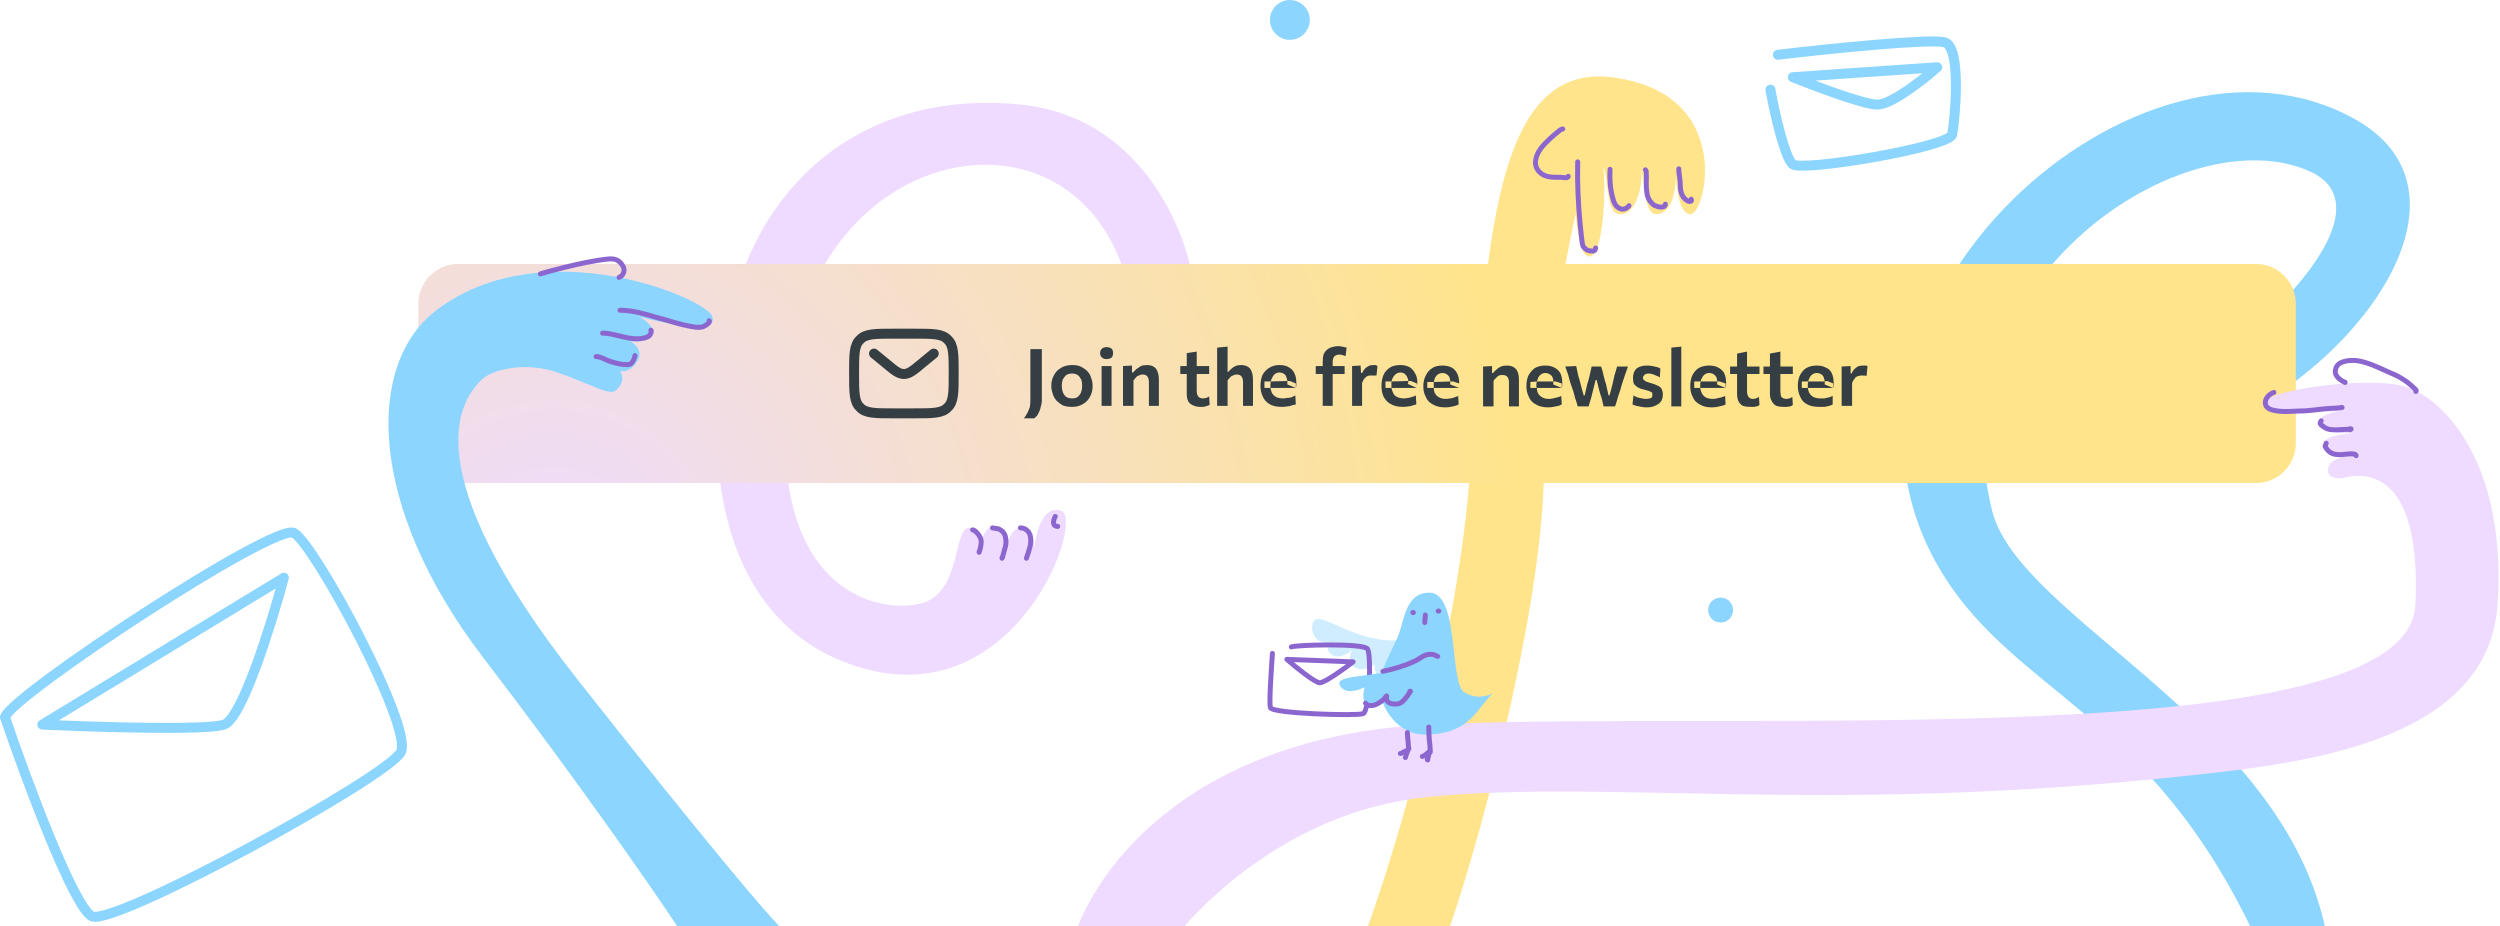 <svg version="1.2" xmlns="http://www.w3.org/2000/svg" viewBox="0 0 502 186" width="502" height="186">
	<title>download-svg</title>
	<defs>
		<radialGradient id="g1" cx="0" cy="0" r="1" gradientUnits="userSpaceOnUse" gradientTransform="matrix(181.954,-69,69,181.954,111.49,114.5)">
			<stop offset="0" stop-color="#eedbff"/>
			<stop offset="1" stop-color="#ffe48b"/>
		</radialGradient>
	</defs>
	<style>
		.s0 { fill: #eedbff } 
		.s1 { fill: #ffe48b } 
		.s2 { fill: #8bd5ff } 
		.s3 { fill: url(#g1) } 
		.s4 { fill: none;stroke: #343e43;stroke-width: 2 } 
		.s5 { fill: none;stroke: #343e43;stroke-linecap: round;stroke-width: 2 } 
		.s6 { fill: #343e43 } 
		.s7 { fill: none;stroke: #8c66cf;stroke-linecap: round } 
		.s8 { fill: none;stroke: #8bd5ff;stroke-linecap: round;stroke-linejoin: round;stroke-width: 2 } 
		.s9 { fill: #cfedff } 
		.s10 { fill: none;stroke: #8c66cf;stroke-linecap: round;stroke-linejoin: round } 
	</style>
	<path class="s0" d="m205 21c23.6 2.4 32.8 24.3 34.5 35l-14-2c-11.6-34.5-61.1-25.4-67 20.5-5.9 46 19.5 49 27 46.5 7.5-2.5 6-15 9-15 2.3 0 2.6 2.1 2.5 3.4 0.2-1.6 1.1-4.2 3-3.4 1.9 0.8 2.1 3 2 4.3 0.3-1.7 1.2-4.7 3.5-4.3 1.7 0.3 2.2 2.3 2.2 4.1 0.4-3.8 1.9-8.6 5.3-7.6 5 1.5-8.3 39.5-38.5 32-30-7.5-34.5-42-28-71 6.5-29 29-45.5 58.5-42.5z"/>
	<path class="s1" d="m295 97c-2.8 34-14.8 73.8-20.5 89.5h16.5c7.8-22.8 19-67.5 19-92 0-24.5 6.4-51.5 6.4-51.5 0.4 4.4 1.1 8.3 2.6 8.5 2.8 0.4 3.5-12 3-18 1 2.7 0.5 9.1 3 9.5 3.5 0.5 5-5.8 4.5-9 0.7 2 0.6 9 3 9 3.5 0 4-5.5 4-7.5 0.2 2.2 0.6 7.5 3 7.5 3 0 9-24.5-16-27.5-25-3-25 39-28.5 81.5z"/>
	<path class="s2" d="m388.5 112.5c14.7 27 43 29 65 77h14c-7-44-62-64.8-67.5-87-11.5-46.5 39.1-79.5 64-68 16.5 7.7-10.5 34.5-31 45l6 8.5c31.2-9.5 61.8-48.3 34-64-43.5-24.5-112 38-84.5 88.5z"/>
	<path class="s3" d="m92 53h361c4.4 0 8 3.6 8 8v28c0 4.4-3.6 8-8 8h-361c-4.4 0-8-3.6-8-8v-28c0-4.4 3.6-8 8-8z"/>
	<path fill-rule="evenodd" class="s4" d="m171.5 75c0-3.8 0-5.7 1.2-6.8 1.1-1.2 3-1.2 6.8-1.2h4c3.8 0 5.7 0 6.8 1.2 1.2 1.1 1.2 3 1.2 6.8 0 3.8 0 5.7-1.2 6.8-1.1 1.2-3 1.2-6.8 1.2h-4c-3.8 0-5.7 0-6.8-1.2-1.2-1.1-1.2-3-1.2-6.8z"/>
	<path fill-rule="evenodd" class="s5" d="m175.5 71l2.2 1.8c1.8 1.5 2.7 2.3 3.8 2.3 1.1 0 2-0.8 3.8-2.3l2.2-1.8"/>
	<path fill-rule="evenodd" class="s6" d="m205.6 84q0.4-0.5 0.7-1.1 0.3-0.6 0.5-1.2 0.1-0.6 0.1-1.4c0-0.7 0-7.8 0-8.4q0-0.9 0-1.8h2.3q0 0.9 0 1.8 0 0.9 0 2c0 0.7 0 3.9 0 4.6q0 1 0 2 0 0.6-0.2 1.1-0.1 0.6-0.3 1-0.2 0.4-0.4 0.8-0.3 0.3-0.6 0.6zm9.7-2.3q-1.1 0-1.9-0.3-0.7-0.4-1.3-1-0.5-0.6-0.7-1.3-0.3-0.8-0.3-1.6 0-1.2 0.5-2.1 0.5-1 1.4-1.5 0.9-0.6 2.3-0.6 1 0 1.7 0.3 0.8 0.4 1.3 0.9 0.6 0.6 0.8 1.4 0.3 0.7 0.3 1.6 0 1.2-0.5 2.1-0.5 1-1.4 1.5-0.9 0.6-2.2 0.6zm0-1.7q0.7 0 1.1-0.3 0.5-0.4 0.7-1 0.2-0.6 0.2-1.2 0-0.8-0.2-1.3-0.3-0.6-0.7-0.9-0.5-0.3-1.1-0.3-0.7 0-1.2 0.3-0.4 0.4-0.7 0.9-0.2 0.6-0.2 1.3 0 0.6 0.2 1.2 0.2 0.6 0.7 1 0.5 0.3 1.2 0.3zm5.9 1.5q0-0.9 0-1.7 0-0.8 0-1.8c0-0.5 0-1.7 0-2.2q0-0.6 0-1.1 0-0.6 0-1.2h2q0 0.6 0 1.1 0 0.6 0 1.2 0 0.6 0 1.4c0 0.7 0 2.1 0 2.6q0 0.8 0 1.7zm1-9.4q-0.6 0-0.9-0.3-0.4-0.3-0.4-0.9 0-0.6 0.4-0.9 0.3-0.3 0.9-0.3 0.6 0 1 0.3 0.3 0.3 0.3 0.9 0 0.6-0.3 0.9-0.4 0.3-1 0.3zm3.3 9.4q0-0.9 0-1.7 0-0.8 0-1.8c0-0.6 0-2 0-2.6q0-0.9 0-1.9l1.8-0.1v1.4h0.2q0.3-0.3 0.7-0.7 0.4-0.3 0.9-0.6 0.5-0.2 1.2-0.2 1.2 0 1.8 0.7 0.6 0.8 0.6 2.2 0 0.5 0 0.9 0 0.4 0 0.9 0 1 0 1.8 0 0.8 0 1.7h-2q0-0.9 0-1.7 0-0.8 0-1.7v-1.3q0-0.8-0.3-1.2-0.3-0.4-1-0.4-0.4 0-0.7 0.2-0.4 0.1-0.6 0.4-0.3 0.3-0.5 0.6c0 0.6 0 2.9 0 3.4q0 0.8 0 1.7zm15.5 0.2q-0.8 0-1.4-0.3-0.6-0.2-1-0.8-0.3-0.6-0.3-1.5 0-0.6 0-1.2 0-0.6 0-1.2 0-0.6 0-1.3 0-0.2 0-0.3h-1.3v-1.6h1.3q0-0.5 0-1 0-0.8 0-1.6l2-0.3q0 0.6 0 1.1 0 0.6 0 1.1 0 0.4 0 0.7h2.5v1.6q-0.7 0-1.5 0-0.5 0-1 0v3.4q0 0.7 0.3 1.1 0.3 0.4 1 0.4 0.3 0 0.6-0.1 0.3-0.1 0.6-0.3l0.1 1.7q-0.2 0.1-0.5 0.2-0.3 0.1-0.7 0.2-0.3 0-0.7 0zm3.4-0.2q0-0.9 0-1.7 0-0.8 0-1.8c0-0.6 0-5.7 0-6.3q0-1 0-1.9l2.1-0.2q0 0.9 0 1.9 0 1 0 2.1v1.1h0.1q0.3-0.3 0.6-0.6 0.4-0.4 0.9-0.6 0.4-0.2 1.1-0.2 1.2 0 1.8 0.7 0.6 0.8 0.6 2.2 0 0.5 0 0.9 0 0.4 0 0.9 0 1 0 1.8 0 0.8 0 1.7h-2q0-0.9 0-1.7 0-0.8 0-1.7v-1.3q0-0.8-0.3-1.2-0.3-0.4-1-0.4-0.4 0-0.7 0.2-0.4 0.1-0.6 0.4-0.3 0.3-0.5 0.6c0 0.6 0 2.9 0 3.4q0 0.8 0 1.7zm13 0.2q-1.5 0-2.4-0.5-1-0.6-1.4-1.5-0.5-1-0.5-2.2 0-1.2 0.4-2.2 0.5-0.9 1.3-1.4 0.9-0.6 2.1-0.6 1.1 0 1.8 0.4 0.8 0.4 1.2 1.2 0.4 0.8 0.4 1.9 0 0.3 0 0.6 0 0.2-0.1 0.5v-0.9l-1.2-0.5h-0.5q-0.1-0.7-0.4-1.2-0.5-0.5-1.2-0.5-0.5 0-0.9 0.3-0.4 0.3-0.6 0.9-0.2 0.2-0.2 0.6h-1.3v1.3h1.2q0.1 0.5 0.3 1 0.3 0.5 0.8 0.8 0.6 0.3 1.5 0.3 0.3 0 0.7-0.1 0.4 0 0.9-0.1 0.4-0.2 0.8-0.4l0.1 1.8q-0.4 0.1-0.8 0.2-0.4 0.2-0.9 0.2-0.5 0.1-1.1 0.1zm2.8-3.8h-5.1q0-0.2 0-0.4v-0.3q0-0.3 0.1-0.6l3.3-0.1q0 0.1 0 0.2 0 0.1 0 0.2 0 0.1 0 0.3zm5.4 3.6q0-0.9 0-1.7 0-0.8 0-1.8c0-0.3 0-1.4 0-1.8q0-0.6 0-1.1h-1.4v-1.6h1.4q0-0.4 0-0.9 0-0.9 0.2-1.5 0.3-0.6 0.7-0.9 0.5-0.4 1-0.5 0.6-0.2 1.2-0.2 0.4 0 0.7 0.1 0.3 0 0.5 0.1 0.3 0 0.5 0.1l-0.2 1.7q-0.3-0.1-0.6-0.2-0.3-0.1-0.6-0.1-0.7 0-1.1 0.4-0.3 0.4-0.3 1.1 0 0.2 0 0.4 0 0.3 0 0.4h2.4v1.6q-0.8 0-1.5 0-0.4 0-0.9 0c0 1.6 0 4.3 0 4.7q0 0.8 0 1.7zm5.9 0q0-0.9 0-1.7 0-0.8 0-1.8c0-0.6 0-2 0-2.6q0-0.9 0-1.9l1.7-0.1 0.1 1.5h0.2q0.3-0.6 0.7-1 0.4-0.3 0.8-0.5 0.4-0.1 0.8-0.1 0.2 0 0.4 0 0.2 0.1 0.4 0.2l-0.2 1.9q-0.2 0-0.5 0-0.2 0-0.5 0-0.2 0-0.5 0-0.2 0.1-0.5 0.2-0.2 0.2-0.5 0.5-0.2 0.3-0.4 0.8c0 0.6 0 2.4 0 2.9q0 0.8 0 1.7zm10.2 0.2q-1.5 0-2.5-0.6-0.9-0.5-1.4-1.5-0.4-0.9-0.4-2.1 0-1.2 0.4-2.2 0.4-0.9 1.3-1.5 0.8-0.5 2.1-0.5 1 0 1.8 0.4 0.7 0.4 1.1 1.2 0.5 0.7 0.5 1.9 0 0.3-0.1 0.6 0 0.2 0 0.5v-0.9l-1.2-0.5h-0.5q-0.1-0.7-0.5-1.2-0.4-0.5-1.1-0.5-0.5 0-0.9 0.3-0.4 0.3-0.7 0.9-0.1 0.2-0.2 0.6h-1.2v1.3h1.2q0.1 0.5 0.3 0.9 0.2 0.6 0.8 0.9 0.6 0.3 1.4 0.3 0.4 0 0.8-0.1 0.4 0 0.8-0.2 0.5-0.1 0.8-0.3l0.1 1.8q-0.3 0.1-0.7 0.2-0.4 0.2-0.9 0.2-0.5 0.1-1.1 0.1zm2.8-3.8h-5.1q0-0.2 0-0.4v-0.3q0-0.3 0-0.6l3.4-0.1q0 0.1 0 0.2 0 0.1-0.1 0.2 0 0.1 0 0.2zm5.7 3.9q-1.5 0-2.5-0.6-1-0.5-1.4-1.5-0.5-0.9-0.5-2.1 0-1.3 0.5-2.2 0.4-0.9 1.3-1.5 0.8-0.5 2-0.5 1.1 0 1.9 0.4 0.7 0.4 1.1 1.2 0.4 0.7 0.4 1.9 0 0.3 0 0.6 0 0.2 0 0.4v-0.9l-1.2-0.4h-0.6q0-0.8-0.4-1.2-0.5-0.5-1.1-0.5-0.6 0-1 0.3-0.4 0.3-0.6 0.8-0.1 0.3-0.2 0.7h-1.3v1.2h1.3q0 0.6 0.2 1 0.3 0.6 0.9 0.9 0.5 0.3 1.4 0.3 0.3 0 0.8-0.1 0.4 0 0.8-0.2 0.4-0.1 0.8-0.3l0.1 1.7q-0.3 0.2-0.7 0.3-0.4 0.1-0.9 0.2-0.5 0.1-1.1 0.1zm2.8-3.9h-5.1q0-0.1 0-0.3v-0.3q0-0.4 0-0.6l3.3-0.1q0 0.1 0 0.2 0 0.1 0 0.2 0 0.1 0 0.2zm4.8 3.7q0-0.9 0-1.7 0-0.8 0-1.8c0-0.6 0-2 0-2.6q0-1 0-1.9l1.8-0.1v1.4h0.2q0.3-0.4 0.7-0.7 0.4-0.4 0.9-0.6 0.5-0.2 1.2-0.2 1.2 0 1.8 0.7 0.6 0.7 0.6 2.1 0 0.5 0 1 0 0.4 0 0.9 0 1 0 1.8 0 0.8 0 1.7h-2q0-0.9 0-1.7 0-0.8 0-1.7v-1.4q0-0.7-0.3-1.1-0.3-0.4-1-0.4-0.4 0-0.7 0.1-0.4 0.2-0.6 0.5-0.3 0.2-0.5 0.6c0 0.6 0 2.9 0 3.4q0 0.8 0 1.7zm13.1 0.2q-1.6 0-2.5-0.6-1-0.5-1.4-1.5-0.5-0.9-0.5-2.2 0-1.2 0.4-2.1 0.5-0.9 1.3-1.5 0.9-0.5 2.1-0.5 1.1 0 1.8 0.4 0.8 0.4 1.2 1.1 0.4 0.8 0.4 2 0 0.3 0 0.5 0 0.3-0.1 0.5v-0.9l-1.2-0.4h-0.5q0-0.8-0.4-1.2-0.5-0.5-1.2-0.5-0.5 0-0.9 0.3-0.4 0.3-0.6 0.8-0.1 0.3-0.2 0.6l-1.3 0.1v1.2h1.3q0 0.6 0.2 1 0.3 0.6 0.9 0.9 0.5 0.3 1.4 0.3 0.3 0 0.7-0.1 0.5-0.1 0.9-0.2 0.4-0.1 0.8-0.3l0.1 1.7q-0.3 0.2-0.7 0.3-0.5 0.1-1 0.2-0.5 0.1-1 0.1zm2.7-3.9h-5q-0.1-0.1-0.1-0.3v-0.3q0-0.4 0.1-0.7h3.3q0 0.1 0 0.2 0 0.1 0 0.2 0 0.1 0 0.2zm3.2 3.7q-0.2-0.8-0.5-1.6-0.2-0.7-0.4-1.5l-0.5-1.4q-0.3-0.9-0.5-1.8-0.3-0.8-0.6-1.7l2.2-0.1q0.2 0.9 0.4 1.9 0.3 0.9 0.5 1.8l0.6 2.2h0.2l0.5-2.2q0.3-0.9 0.5-1.8 0.2-0.9 0.4-1.8h1.9q0.3 0.8 0.5 1.8 0.2 0.9 0.5 1.8l0.5 2.2h0.2l0.6-2.3q0.2-0.8 0.4-1.8 0.3-0.9 0.5-1.7h2.2q-0.3 0.9-0.6 1.7-0.3 0.9-0.6 1.8l-0.4 1.4q-0.3 0.8-0.5 1.5-0.2 0.8-0.5 1.6h-2.3q-0.2-0.8-0.4-1.7-0.3-0.8-0.5-1.6l-0.5-2h-0.2l-0.5 2q-0.2 0.8-0.4 1.6-0.3 0.9-0.5 1.7zm13.9 0.2q-0.6 0-1.1-0.1-0.5-0.1-1-0.2-0.4-0.1-0.8-0.3l0.2-1.8q0.3 0.2 0.8 0.4 0.4 0.1 0.9 0.2 0.4 0.1 0.9 0.1 0.3 0 0.6-0.1 0.3 0 0.5-0.2 0.1-0.2 0.1-0.6 0-0.2-0.1-0.4-0.2-0.1-0.6-0.3-0.4-0.1-1.1-0.3-0.6-0.1-1.1-0.4-0.5-0.3-0.8-0.7-0.2-0.5-0.2-1.2 0-1.2 0.7-1.9 0.8-0.6 2.1-0.6 0.5 0 1.1 0.1 0.5 0.1 0.9 0.2 0.4 0.1 0.7 0.3l-0.1 1.8q-0.4-0.3-0.8-0.4-0.4-0.2-0.8-0.3-0.4-0.1-0.7-0.1-0.3 0-0.5 0.1-0.3 0.1-0.4 0.3-0.2 0.2-0.2 0.4 0 0.3 0.1 0.4 0.2 0.2 0.5 0.4 0.3 0.1 0.9 0.3 0.8 0.2 1.4 0.5 0.5 0.2 0.8 0.6 0.3 0.5 0.3 1.2 0 0.7-0.3 1.3-0.4 0.6-1.1 0.9-0.7 0.4-1.8 0.4zm4.9-0.2q0-0.9 0-1.7 0-0.8 0-1.8c0-0.7 0-5.7 0-6.4q0-0.9 0-1.9l2-0.2q0 1 0 2 0 1 0 2.1c0 0.6 0 5.6 0 6.2q0 0.8 0 1.7zm8.1 0.2q-1.5 0-2.4-0.6-1-0.5-1.4-1.5-0.5-0.9-0.5-2.2 0-1.2 0.4-2.1 0.5-1 1.3-1.5 0.9-0.5 2.1-0.5 1.1 0 1.8 0.4 0.8 0.4 1.2 1.1 0.4 0.8 0.4 2 0 0.3 0 0.5 0 0.3-0.1 0.5v-0.9l-1.2-0.4h-0.5q0-0.8-0.4-1.2-0.5-0.5-1.2-0.5-0.5 0-0.9 0.3-0.4 0.3-0.6 0.8-0.2 0.3-0.2 0.6h-1.3v1.3h1.2q0.1 0.6 0.3 1 0.3 0.6 0.8 0.9 0.6 0.3 1.5 0.3 0.3 0 0.7-0.1 0.5-0.1 0.9-0.2 0.4-0.1 0.8-0.3l0.1 1.7q-0.3 0.2-0.8 0.3-0.4 0.1-0.9 0.2-0.5 0.1-1.1 0.1zm2.8-3.9h-5.1q0-0.2 0-0.3v-0.3q0-0.4 0.1-0.7h3.3q0 0.1 0 0.2 0 0.1 0 0.2 0 0.1 0 0.2zm5 3.8q-0.9 0-1.5-0.2-0.6-0.3-0.9-0.9-0.3-0.6-0.3-1.5 0-0.6 0-1.2 0-0.6 0-1.2 0-0.6 0-1.3 0-0.1 0-0.3h-1.4v-1.5h1.4q0-0.6 0-1.1 0-0.7 0-1.5l2-0.4q0 0.6 0 1.2 0 0.5 0 1.1 0 0.3 0 0.7h2.5v1.5q-0.8 0-1.6 0-0.5 0-0.9 0v3.4q0 0.8 0.3 1.2 0.3 0.4 0.9 0.4 0.3 0 0.6-0.1 0.3-0.1 0.6-0.3l0.1 1.6q-0.2 0.2-0.5 0.3-0.3 0-0.6 0.1-0.4 0-0.7 0zm6.6 0q-0.8 0-1.4-0.2-0.6-0.3-0.9-0.9-0.4-0.6-0.4-1.5 0-0.6 0-1.2 0-0.6 0-1.2 0-0.6 0-1.3 0-0.1 0-0.3h-1.3v-1.5h1.3q0-0.6 0-1.1 0-0.7 0-1.5l2.1-0.4q0 0.6 0 1.2 0 0.5 0 1.1 0 0.3 0 0.7h2.5v1.5q-0.8 0-1.6 0-0.5 0-0.9 0v3.4q0 0.8 0.2 1.2 0.4 0.4 1 0.4 0.3 0 0.6-0.1 0.3-0.1 0.6-0.3l0.1 1.6q-0.2 0.2-0.5 0.3-0.3 0-0.6 0.1-0.4 0-0.8 0zm7.2 0q-1.5 0-2.4-0.5-1-0.5-1.4-1.5-0.5-1-0.5-2.2 0-1.2 0.4-2.1 0.5-1 1.3-1.5 0.9-0.5 2.1-0.5 1.1 0 1.8 0.4 0.8 0.3 1.2 1.1 0.4 0.8 0.4 2 0 0.3 0 0.5 0 0.3-0.1 0.5v-0.9l-1.2-0.5-0.5 0.1q-0.1-0.8-0.4-1.2-0.5-0.5-1.2-0.5-0.5 0-0.9 0.3-0.4 0.3-0.6 0.8-0.2 0.3-0.2 0.6h-1.3v1.3h1.2q0.1 0.6 0.3 1 0.3 0.5 0.8 0.8 0.6 0.3 1.5 0.3 0.3 0 0.7 0 0.4-0.1 0.9-0.2 0.4-0.1 0.8-0.3v1.7q-0.3 0.2-0.7 0.3-0.4 0.1-0.9 0.2-0.5 0-1.1 0zm2.8-3.8h-5.1q0-0.2 0-0.3v-0.4q0-0.3 0.1-0.6h3.3q0 0.1 0 0.1 0 0.2 0 0.3 0 0.1 0 0.2zm1.7 3.6q0-0.8 0-1.6 0-0.9 0-1.8c0-0.6 0-2.1 0-2.7q0-0.9 0-1.8l1.8-0.1v1.5h0.2q0.3-0.7 0.7-1 0.4-0.4 0.8-0.5 0.5-0.1 0.8-0.1 0.2 0 0.4 0 0.3 0 0.5 0.1l-0.2 2q-0.3-0.1-0.6-0.1-0.2 0-0.5 0-0.2 0-0.5 0.1-0.2 0-0.5 0.2-0.2 0.1-0.4 0.5-0.3 0.3-0.4 0.8c0 0.6 0 2.3 0 2.9q0 0.8 0 1.6z"/>
	<path class="s2" d="m97 132c18.4 24 33.7 46 39 54h20.5c-2.3-2.3-13.7-15.5-40.5-49.5-33.5-42.5-23.5-56.5-19-60.5 2.2-1.9 8.4-3.2 14-1.5 5.9 1.8 11.2 5 12.5 4 2-1.6 1.5-3.3 1-4 0.7 0.2 2.3 0 3.5-2 1.2-2-0.5-3.5-1.5-4 1.3 0.2 4.1 0.1 4.5-1.5 0.4-1.6-1.8-3-3-3.5 4.5 1.2 16.5 4 15 0-1.3-3.6-33.5-17.3-55-1.5-15 11-14 40 9 70z"/>
	<path class="s0" d="m215 190.5c3.3-14 22.4-42.6 72-45 62-3 196.5 6.5 198-24 1.2-24.4-8-27.3-14.5-25.5-1.2 0.2-3.4 0-3-2 0.3-1.7 2.8-2.4 5.6-2.8-3.2 0.3-6.6 0-6.6-1.7 0-2 3.5-2.3 6.5-2.5-3 0-7.5 0-7.5-2 0-1.3 2-2.1 4.2-2.4-6.5 0.2-15.2 0.1-15.2-1.6 0-2.5 20-5.5 28-3.5 8 2 21 15.5 19 44-2 28.5-41.8 32.1-64.5 34.5-71.5 7.5-113 0.5-150 4-29.6 2.8-49.7 24.5-56 35z"/>
	<path fill-rule="evenodd" class="s7" d="m121 66.9c2.7 0 5.4 1.6 8.2 1 0.5-0.1 1.2-0.3 1.4-0.8 0.1-0.2 0.3-0.7 0.1-0.8"/>
	<path fill-rule="evenodd" class="s7" d="m119.7 71.6c0.9 0 1.8 0.6 2.6 0.9 1 0.3 2.2 0.7 3.3 0.7 0.4 0 0.9 0.1 1.2-0.3 0.4-0.4 0.6-1 0.7-1.5"/>
	<path fill-rule="evenodd" class="s7" d="m108.5 55c1.6-0.5 3.2-0.9 4.8-1.3 2.9-0.7 5.9-1.4 8.9-1.7 1.3-0.1 2.1 0.2 2.8 1.3 0.6 0.8 0.3 2-0.7 2.4"/>
	<path fill-rule="evenodd" class="s7" d="m124.5 62.3c2.4 0 4.9 0.7 7.2 1.4 2.1 0.5 4.2 1.3 6.3 1.7 1 0.2 2.2 0.5 3.2 0.2 0.3-0.1 1.6-0.9 1.2-1.2"/>
	<path fill-rule="evenodd" class="s7" d="m204.9 106c1 0 1.8 0.7 2 1.7 0.3 1.5-0.3 2.9-0.8 4.4"/>
	<path fill-rule="evenodd" class="s7" d="m199.3 106c0.4 0.1 0.8 0.1 1.2 0.2 0.7 0.3 1.3 0.9 1.4 1.7 0.2 0.8 0.1 1.7-0.2 2.5q-0.2 0.7-0.4 1.5c-0.1 0.1-0.1 0.1-0.1 0.2"/>
	<path fill-rule="evenodd" class="s7" d="m195.3 106.4c0.3 0 0.4 0.2 0.7 0.4 0.4 0.4 0.9 1 1 1.7 0.1 0.6-0.1 1.2-0.2 1.8-0.1 0.1-0.2 0.9-0.2 0.5"/>
	<path fill-rule="evenodd" class="s7" d="m211.9 103.7c-0.4 0.7-0.7 2 0.5 2"/>
	<path fill-rule="evenodd" class="s7" d="m313.8 25.9c-0.2 0-0.3 0.1-0.5 0.2-1.4 1.1-2.8 2.3-3.9 3.7-1.1 1.5-1.7 3.5-0.1 4.9 1.1 1 2.7 0.9 4.1 0.9 0.3 0 1.5 0.3 1.5-0.2"/>
	<path fill-rule="evenodd" class="s7" d="m316.8 32.5c-0.1 4.2 0.1 8.4 0.5 12.6 0.1 1 0.2 1.9 0.3 2.8 0.1 0.6 0.1 1.1 0.3 1.6 0.5 0.6 0.9 0.9 1.7 0.9 0.5 0.1 0.8-0.2 0.8-0.6"/>
	<path fill-rule="evenodd" class="s7" d="m323.3 34c-0.1 1.8 0 3.8 0.5 5.6 0.2 1 0.6 1.9 1.5 2.3 0.7 0.3 1.5-0.1 1.8-0.6"/>
	<path fill-rule="evenodd" class="s7" d="m330.4 34.1c0.3 0.3 0.1 0.9 0.2 1.2 0 1.1-0.1 2.3 0.1 3.4 0.1 1 0.6 1.8 1.3 2.4 0.5 0.4 2.4 0.9 2.4-0.1"/>
	<path fill-rule="evenodd" class="s7" d="m337.1 33.9c0 1 0.3 2.1 0.3 3.2 0 0.8 0.1 1.6 0.5 2.3 0.3 0.5 0.7 0.8 1.1 1 0.4 0.1 0.8 0.1 0.6-0.4"/>
	<path fill-rule="evenodd" class="s7" d="m456.6 78.8c-1.8 0.6-2.6 2.9-0.4 3.5 2.1 0.6 4.5 0.2 6.6 0.2 1.7-0.1 3.4-0.4 5.1-0.5 0.8 0 3.1-0.2 2.3-0.2"/>
	<path fill-rule="evenodd" class="s7" d="m466.1 84.5c-0.1 0.1-0.2 0.3-0.2 0.5 0 0.3 0.5 0.5 0.7 0.7 0.9 0.7 1.8 0.6 2.9 0.6 0.7 0 1.3-0.1 2-0.1 0.2-0.1 1-0.2 0.4 0.1"/>
	<path fill-rule="evenodd" class="s7" d="m467.1 89c-0.1 0.2-0.1 0.4-0.2 0.5-0.2 0.1 0.5 0.9 0.6 1 0.7 0.7 1.5 0.8 2.5 0.8 0.6 0 3.1-0.5 3.1 0.2"/>
	<path fill-rule="evenodd" class="s7" d="m470.9 76.8c0-0.1-0.1-0.1-0.2-0.1-1-0.5-2.1-1.4-1.7-2.6 0.4-1.7 2.8-1.8 4.2-1.7 2.2 0.3 4.4 1.4 6.4 2.3 1.8 0.7 3.6 1.7 5 3.1 0.2 0.2 0.8 0.6 0.5 0.8"/>
	<path fill-rule="evenodd" class="s8" d="m357 11c10-1.2 30.7-3.3 33.5-2.5 3.5 1 2 16 1.5 18.5-0.5 2.5-30 7.5-32 6-1.6-1.2-3.7-10.5-4.5-15m4.5-2.5c4.5 1.8 14.2 5.5 17 5.5 2.8 0 9.2-5 12-7.5z"/>
	<path fill-rule="evenodd" class="s8" d="m1 144c1.5-4.5 54-39 58-37 4 2 24 39 21.5 44-2.5 5-57.5 35-62 33-3.6-1.6-13.2-27.3-17.5-40zm7.5 1.5c10.7 0.5 32.9 1.2 36.5 0 3.6-1.2 9.5-20.2 12-29.5z"/>
	<path class="s2" d="m345.5 125c-1.4 0-2.5-1.1-2.5-2.5 0-1.4 1.1-2.5 2.5-2.5 1.4 0 2.5 1.1 2.5 2.5 0 1.4-1.1 2.5-2.5 2.5z"/>
	<path class="s9" d="m264 124.5c1.5-1.5 9 5 17.5 4-0.5 2.7-1.9 8-3.5 8-1.6 0-2-2-2-3-0.7 0.3-2.5 1.5-4 0.5-1.4-0.9-1-2.5-0.5-3.5-1 1-2.8 1.8-4 1-1.2-0.8-1-1.7-0.5-2.5-3.5 0.5-4.2-3.3-3-4.5z"/>
	<path class="s2" d="m286 147.5c-5 0-9-5-9-10 0-3 3.2-8 4-10.5 1-3 1.5-8 6-8 6.1 0 4 18 7 20 2.3 1.5 5 0.8 5.9 0.1q0-0.1 0.1-0.1 0 0-0.1 0.1c-3.4 3-4.5 8.4-13.9 8.4z"/>
	<path fill-rule="evenodd" class="s10" d="m259.3 129.9c0.8-0.4 14.4-0.8 15.3 0.4 0.8 1.3 0.4 12.6-0.9 13-1.2 0.5-18.2 0-18.6-1.2-0.3-1 0.2-7.7 0.4-10.9m2.9 1.2c1.8 1.6 5.7 4.7 6.6 4.7 1 0 4.9-2.8 6.7-4.2z"/>
	<path class="s2" d="m269 137.5c-1-2.5 10.5-1 15-5 0.3 2.8 0.4 8.6-2 9-2.4 0.4-3-1.5-3-2.5-0.7 0.8-2.4 2.5-4 2.5-1.6 0-1.3-2.3-1-3.5-1.3 0.7-4.2 1.5-5-0.5z"/>
	<path fill-rule="evenodd" class="s7" d="m283.8 123h-0.1"/>
	<path fill-rule="evenodd" class="s7" d="m288.9 122.7h-0.1"/>
	<path fill-rule="evenodd" class="s7" d="m286.2 123.5c0 0.5-0.1 1-0.1 1.5"/>
	<path fill-rule="evenodd" class="s7" d="m277.7 134.8c2.3-0.5 4.4-1.1 6.5-2.1 0.6-0.3 1.1-0.7 1.7-1q0.8-0.4 1.7-0.3c0.4 0 0.7 0.3 1.1 0.4"/>
	<path fill-rule="evenodd" class="s7" d="m274.2 141.2c0.6 0.8 1.8 0.5 2.6 0 0.5-0.3 1.1-0.7 1.4-1.2 0.2-0.3 0.3-0.4 0.2 0-0.1 1.4 1.5 1.5 2.5 1.3 0.5-0.2 0.8-0.5 1.1-0.8 0.4-0.5 0.8-1 1.1-1.5 0.1 0 0.2-0.3 0-0.2"/>
	<path fill-rule="evenodd" class="s7" d="m282.6 147.1c0 0.9 0.2 1.8 0.2 2.7 0 0.2 0.1 0.7 0.1 0.5"/>
	<path fill-rule="evenodd" class="s7" d="m286.9 146q0 1.3 0.1 2.5c0.1 0.8 0.2 1.7 0.2 2.5"/>
	<path fill-rule="evenodd" class="s7" d="m281.2 151.3q0.2 0 0.3-0.1c0.2-0.1 1-0.6 1.2-0.5 0 0-0.2 0.5-0.2 0.5q-0.1 0.3-0.2 0.6c0 0.1-0.1 0.4-0.1 0.3"/>
	<path fill-rule="evenodd" class="s7" d="m285.6 151.9c0.6-0.1 1.7-1.4 1.5-0.9-0.2 0.4-0.3 0.9-0.4 1.4 0 0.1 0 0.4-0.1 0.1"/>
	<path class="s2" d="m259 8c-2.2 0-4-1.8-4-4 0-2.2 1.8-4 4-4 2.2 0 4 1.8 4 4 0 2.2-1.8 4-4 4z"/>
</svg>